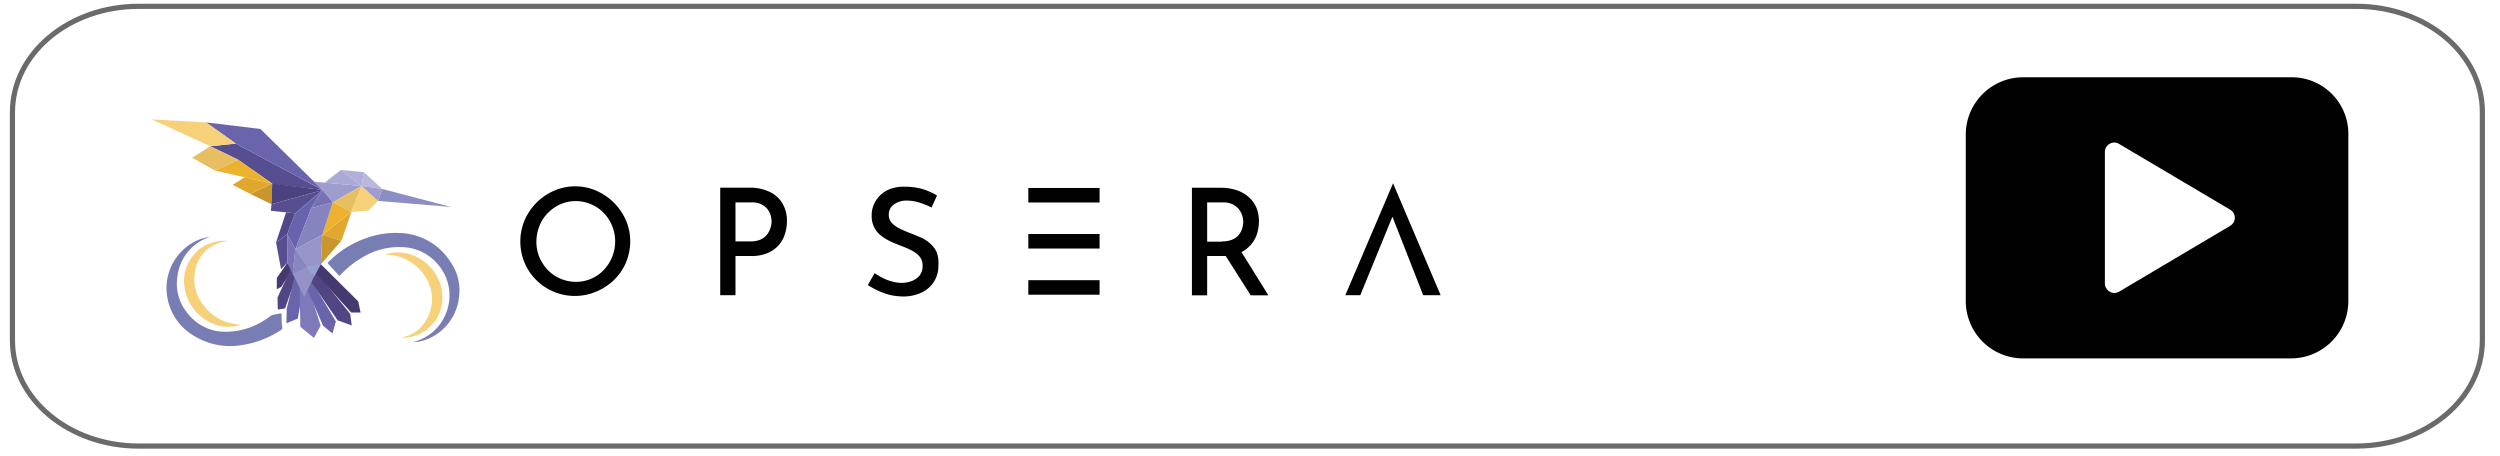 <svg xmlns="http://www.w3.org/2000/svg" viewBox="0 0 241 44"><defs><style>.cls-1{fill:none;stroke:#6b6a6a;stroke-miterlimit:10;stroke-width:0.5px;}.cls-2{fill:#010101;}.cls-3{fill:#463970;}.cls-4{fill:#514683;}.cls-5{fill:#6964ab;}.cls-6{fill:#7e7aba;}.cls-7{fill:#51488a;}.cls-8{fill:#574d91;}.cls-9{fill:#9e9dcd;}.cls-10{fill:#e8be62;}.cls-11{fill:#b1afd7;}.cls-12{fill:#a9aad5;}.cls-13{fill:#b8b7dc;}.cls-14{fill:#f6d179;}.cls-15{fill:#8c8dc4;}.cls-16{fill:#e2a72f;}.cls-17{fill:#ecb22e;}.cls-18{fill:#7672b5;}.cls-19{fill:#6962ac;}.cls-20{fill:#8584c0;}.cls-21{fill:#7973b6;}.cls-22{fill:#9694c9;}.cls-23{fill:#9492c7;}.cls-24{fill:#c8962c;}.cls-25{fill:#787eb4;}.cls-26{fill:#8786c1;}.cls-27{fill:#94a2d2;}.cls-28{fill:#4d4280;}</style></defs><g id="gray_line" data-name="gray line"><g id="gray_line-2" data-name="gray line"><path id="red_line" data-name="red line" class="cls-1" d="M239.3,32.83c0,5.61-5.44,10.17-12.16,10.17H13.36C6.65,43,1.2,38.44,1.2,32.83v-22C1.2,5.16,6.65.61,13.36.61H227.14c6.72,0,12.16,4.55,12.16,10.17Z"/></g><path class="cls-2" d="M220.91,7.45H195A5.53,5.53,0,0,0,189.5,13V29A5.53,5.53,0,0,0,195,34.55h25.86A5.53,5.53,0,0,0,226.38,29V13A5.45,5.45,0,0,0,220.91,7.45Zm-5.6,14a1,1,0,0,1-.32.32l-10.7,6.34a.89.89,0,0,1-1.24-.32.74.74,0,0,1-.14-.46V14.66a.92.92,0,0,1,.92-.92.91.91,0,0,1,.46.14L215,20.22A.91.91,0,0,1,215.31,21.46Z"/></g><g id="opsera"><polygon class="cls-3" points="27.69 25.35 26.69 26.79 26.68 27.88 27.12 27.65 28.19 25.93 27.69 25.35"/><polygon class="cls-4" points="28.16 25.61 26.75 28.69 26.78 29.84 27.48 29.73 28.71 26.24 28.16 25.61"/><polygon class="cls-5" points="28.45 26.45 27.64 29.77 27.61 31.16 28.71 30.71 29.29 27.36 28.45 26.45"/><polygon class="cls-6" points="28.88 27.39 28.95 31.5 30.27 32.58 30.91 31.39 29.53 27.02 28.88 27.39"/><polygon class="cls-5" points="29.51 27.63 31.14 31.4 32.05 32.15 32.38 30.99 29.99 27 29.51 27.63"/><polygon class="cls-4" points="29.8 26.89 32.55 30.88 33.91 31.37 33.76 30.26 30.3 25.98 29.8 26.89"/><polygon class="cls-3" points="30.14 26.04 33.86 30.13 34.76 30.13 34.53 29.05 30.76 25.3 30.14 26.04"/><polygon class="cls-7" points="27.58 20.47 26.61 23.36 27.68 22.59 28.46 20.57 27.58 20.47"/><polygon class="cls-8" points="27.09 25.94 27.69 25.35 27.68 22.59 26.61 23.36 27.09 25.94"/><polygon class="cls-8" points="26.17 19.69 26.11 20.32 28.46 20.57 31.1 18.32 26.17 19.69"/><polygon class="cls-8" points="20.27 14.1 22.93 15.38 26.32 17.75 31.1 18.32 22.73 13.84 20.27 14.1"/><polygon class="cls-5" points="19.86 11.8 22.73 13.84 31.1 18.32 25.1 12.43 19.86 11.8"/><polygon class="cls-9" points="34.86 17.93 30.27 17.51 31.1 18.32 32.09 19.5 34.86 17.93"/><polygon class="cls-10" points="33.88 20.43 34.86 17.93 32.09 19.5 33.88 20.43"/><polygon class="cls-11" points="35.08 16.6 34.86 17.93 32.87 16.38 35.08 16.6"/><polygon class="cls-12" points="31.29 17.61 32.87 16.38 34.86 17.93 31.29 17.61"/><polygon class="cls-13" points="36.86 18.22 35.08 16.6 34.86 17.93 36.86 18.22"/><polygon class="cls-14" points="36.44 19.37 34.86 17.93 33.88 20.43 35.48 20.31 36.44 19.37"/><polygon class="cls-9" points="36.86 18.22 36.44 19.37 34.86 17.93 36.86 18.22"/><polygon class="cls-15" points="43.47 19.95 36.86 18.22 36.44 19.37 43.47 19.95"/><polygon class="cls-16" points="33.88 20.43 32.91 23.21 31.07 22.64 33.88 20.43"/><polygon class="cls-17" points="32.09 19.5 31.07 22.64 33.88 20.43 32.09 19.5"/><polygon class="cls-18" points="31.1 18.32 30 20.07 32.09 19.5 31.1 18.32"/><polygon class="cls-19" points="27.68 22.59 28.48 24.03 30 20.07 31.1 18.32 28.46 20.57 27.68 22.59"/><polygon class="cls-20" points="31.07 22.64 28.48 24.03 30 20.07 32.09 19.5 31.07 22.64"/><polygon class="cls-21" points="28.21 26.4 28.48 24.03 27.68 22.59 27.69 25.35 28.21 26.4"/><polygon class="cls-22" points="31.07 22.64 30.94 25.46 30.28 26.65 28.48 24.03 31.07 22.64"/><polygon class="cls-23" points="29.33 28.61 30.28 26.65 28.48 24.03 28.21 26.4 29.33 28.61"/><polygon class="cls-24" points="31.07 22.64 32.91 23.21 30.94 25.46 31.07 22.64"/><polygon class="cls-24" points="26.17 19.69 26.24 17.69 24.14 18.7 26.17 19.69"/><polygon class="cls-16" points="22.42 17.82 23.57 17.09 26.24 17.69 24.14 18.7 22.42 17.82"/><polygon class="cls-17" points="22.95 15.4 26.24 17.69 20.71 16.44 22.87 15.44 22.95 15.4"/><polygon class="cls-10" points="18.52 15.2 20.27 14.1 22.95 15.4 20.71 16.44 18.52 15.2"/><polygon class="cls-14" points="14.62 11.51 19.86 11.8 22.73 13.84 20.27 14.1 14.62 11.51"/><path class="cls-25" d="M44.25,28.61a4.92,4.92,0,0,1-1.49,3.07,4.82,4.82,0,0,1-2.4,1.26h-.07c-.19,0-.48,0-.48,0l.41-.09a4.48,4.48,0,0,0,1.85-1.18A4.76,4.76,0,0,0,43.3,29a4.51,4.51,0,0,0-1-3.41,4.68,4.68,0,0,0-3.13-1.74,6.76,6.76,0,0,0-4.29,1,8.78,8.78,0,0,0-2.07,1.67c-.07.08-.11.08-.17,0l-1-1.08c-.07-.07-.05-.11,0-.16a9.47,9.47,0,0,1,4.14-2.48,8,8,0,0,1,2.7-.34,6,6,0,0,1,5,2.87A4.72,4.72,0,0,1,44.25,28.61Z"/><path class="cls-25" d="M27.15,31.77a9.31,9.31,0,0,1-4,1.52,6.62,6.62,0,0,1-4.39-.88,5.32,5.32,0,0,1-2.61-3.64,5.06,5.06,0,0,1,2.74-5.54,4.19,4.19,0,0,1,1.28-.38h.17l-.12,0h0a4.5,4.5,0,0,0-3.1,3.7,4.45,4.45,0,0,0,.9,3.57A4.6,4.6,0,0,0,21,31.93a6.64,6.64,0,0,0,4.13-.85,8.49,8.49,0,0,0,1-.65.53.53,0,0,1,.17-.08l.71-.13c.09,0,.14,0,.14.11,0,.4,0,.81.06,1.22A.24.24,0,0,1,27.15,31.77Z"/><path class="cls-14" d="M41.41,31.53a3.69,3.69,0,0,1-2.15,1,3.26,3.26,0,0,1-.54,0h-.55l.28,0h0l.26,0h0l.27-.07a3.2,3.2,0,0,0,2.1-1.61A3.88,3.88,0,0,0,41,26.69a4.48,4.48,0,0,0-2.73-2,4.21,4.21,0,0,0-1.17-.14,3.55,3.55,0,0,1,1.55-.2,4.15,4.15,0,0,1,2.25.88,4.31,4.31,0,0,1,1.71,2.91A3.83,3.83,0,0,1,41.41,31.53Z"/><path class="cls-14" d="M23.24,31.31a3.79,3.79,0,0,1-2,.11,4.46,4.46,0,0,1-3.46-3.78,3.88,3.88,0,0,1,1.13-3.33,3.67,3.67,0,0,1,2.34-1.07,2.82,2.82,0,0,1,.82,0,3.25,3.25,0,0,0-.92.17,3.4,3.4,0,0,0-2.34,2.69,4.09,4.09,0,0,0,.9,3.44,4.46,4.46,0,0,0,2.71,1.65A6,6,0,0,0,23.24,31.31Z"/><polygon class="cls-26" points="28.21 26.4 29.63 25.7 28.48 24.03 28.21 26.4"/><polygon class="cls-27" points="30.92 25.46 29.63 25.7 30.28 26.65 30.92 25.46"/><polygon class="cls-28" points="26.24 17.69 31.1 18.32 26.17 19.69 26.24 17.69"/><path class="cls-2" d="M75.41,19.58a2.84,2.84,0,0,0-1.25-1.1,4.45,4.45,0,0,0-1.94-.39H69.43V28.46H70.9V24.68h1.47A3.89,3.89,0,0,0,74,24.39a2.86,2.86,0,0,0,1.67-1.85,3.83,3.83,0,0,0,.19-1.21A3.23,3.23,0,0,0,75.41,19.58Zm-3,3.69H70.9V19.51h1.55a2.08,2.08,0,0,1,.91.17,1.69,1.69,0,0,1,.59.44,1.77,1.77,0,0,1,.33.6,2.25,2.25,0,0,1,.1.64,2.51,2.51,0,0,1-.1.6,2.2,2.2,0,0,1-.32.63,1.72,1.72,0,0,1-.61.49,2.33,2.33,0,0,1-1,.19Z"/><path class="cls-2" d="M90.46,25.62a2.78,2.78,0,0,1-1.58,2.56,4,4,0,0,1-1.82.4,5.8,5.8,0,0,1-1.31-.16A6.85,6.85,0,0,1,84.6,28a7.21,7.21,0,0,1-.94-.52l0,0,.65-1.15,0,0a6.13,6.13,0,0,0,.78.46,4.26,4.26,0,0,0,.92.35,3.58,3.58,0,0,0,.92.13,2.74,2.74,0,0,0,.94-.17,1.81,1.81,0,0,0,.77-.53,1.44,1.44,0,0,0,.3-.95,1.37,1.37,0,0,0-.26-.85,2.56,2.56,0,0,0-.72-.59,8.33,8.33,0,0,0-1-.44c-.32-.13-.66-.26-1-.41a5.11,5.11,0,0,1-.93-.54,2.35,2.35,0,0,1-1-2,2.58,2.58,0,0,1,.4-1.44,2.73,2.73,0,0,1,1.08-1A3.64,3.64,0,0,1,87.2,18a6,6,0,0,1,1.78.24,6.29,6.29,0,0,1,1.35.61l0,0L89.8,20l0,0a8,8,0,0,0-1.14-.46,3.88,3.88,0,0,0-1.21-.2,2,2,0,0,0-1.29.38,1.17,1.17,0,0,0-.48,1,1.12,1.12,0,0,0,.3.78,2.75,2.75,0,0,0,.82.57c.34.16.69.31,1.06.45s.64.26,1,.41a3.76,3.76,0,0,1,.85.58,2.56,2.56,0,0,1,.61.85A3.21,3.21,0,0,1,90.46,25.62Z"/><path class="cls-2" d="M119.68,24.3a3,3,0,0,0,1.5-1.77,4.12,4.12,0,0,0,.18-1.21,3.38,3.38,0,0,0-.28-1.39,3,3,0,0,0-.78-1,3.3,3.3,0,0,0-1.17-.62,4.78,4.78,0,0,0-1.46-.21H114.9V28.47h1.47V24.68h1.79l2.41,3.79h1.7Zm-1.87-1h-1.44V19.51h1.54a2,2,0,0,1,.9.18,1.79,1.79,0,0,1,.6.46,1.85,1.85,0,0,1,.33.6,2.32,2.32,0,0,1,.11.64,2.59,2.59,0,0,1-.1.62,1.92,1.92,0,0,1-.32.62,1.65,1.65,0,0,1-.62.46,2.42,2.42,0,0,1-1,.18Z"/><polygon class="cls-2" points="138.88 28.46 137.2 28.46 137.19 28.44 134.23 20.89 131.13 28.46 129.69 28.46 134.29 17.67 138.88 28.46"/><path class="cls-2" d="M60.65,22.24a5.06,5.06,0,0,0-.31-1,5.64,5.64,0,0,0-1.16-1.7,5.58,5.58,0,0,0-1.68-1.15,5.13,5.13,0,0,0-4.1,0,5.47,5.47,0,0,0-2.83,2.85,5.22,5.22,0,0,0-.41,2,5.33,5.33,0,0,0,.41,2.09,5.21,5.21,0,0,0,1.14,1.68,5.28,5.28,0,0,0,3.74,1.52,5.18,5.18,0,0,0,2-.41A5.46,5.46,0,0,0,59.18,27a5.27,5.27,0,0,0,1.16-1.68,5.38,5.38,0,0,0,.31-3.12Zm-5.17,4.93A3.8,3.8,0,0,1,52.78,26,4.27,4.27,0,0,1,52,24.8a3.85,3.85,0,0,1-.29-1.5A4.12,4.12,0,0,1,52,21.79a3.62,3.62,0,0,1,.8-1.24A3.9,3.9,0,0,1,54,19.7a3.72,3.72,0,0,1,3,0,3.78,3.78,0,0,1,1.21.83A4,4,0,0,1,59,24.8a4.14,4.14,0,0,1-.8,1.23,3.67,3.67,0,0,1-2.67,1.14Z"/><rect class="cls-2" x="99.13" y="18.12" width="6.87" height="1.4"/><rect class="cls-2" x="99.13" y="22.56" width="6.87" height="1.4"/><rect class="cls-2" x="99.13" y="27.01" width="6.87" height="1.4"/></g></svg>